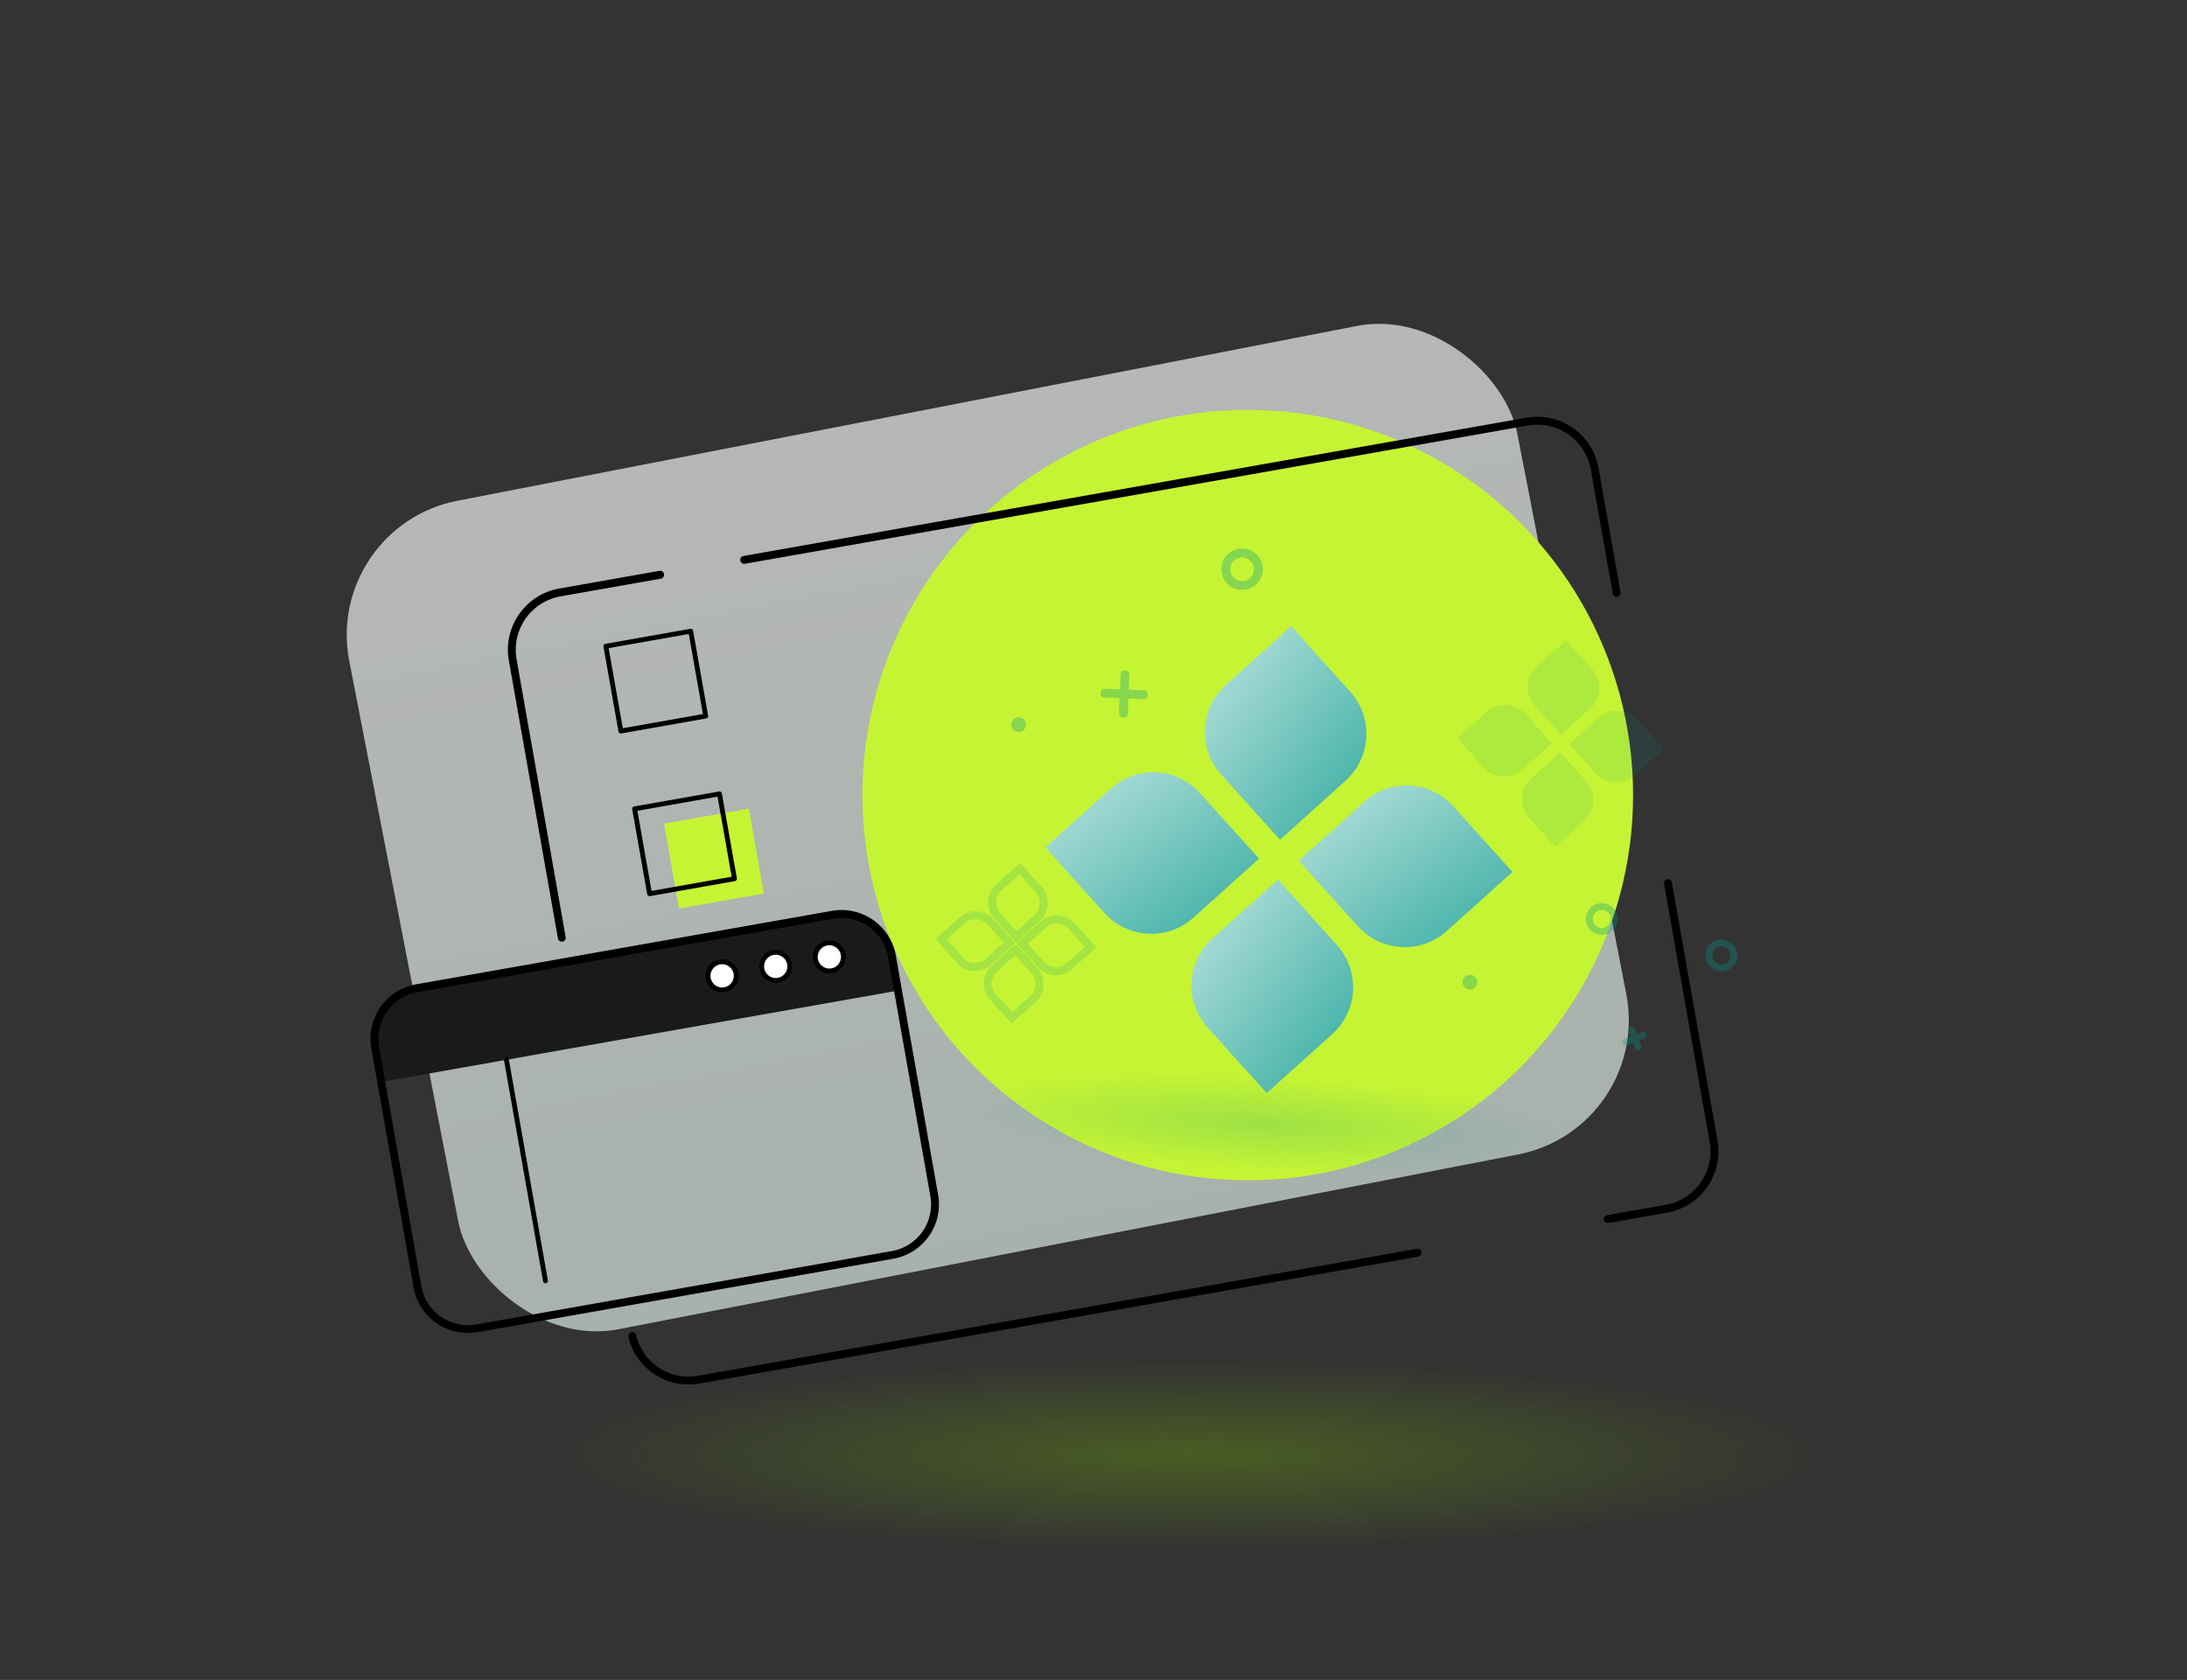 <svg xmlns="http://www.w3.org/2000/svg" xmlns:xlink="http://www.w3.org/1999/xlink" width="272" height="209" viewBox="0 0 272 209"><rect x="0" y="0" width="272" height="209" fill="#333333" stroke="none"/><defs><style>.a,.n{fill:none;}.b{opacity:0.65;fill:url(#a);}.c{fill:#c5f434;}.d{opacity:0.3;fill:url(#b);}.e{fill:#1a1a1a;}.f{fill:#fff;}.g{opacity:0.2;fill:url(#c);}.h,.j{fill:#009687;}.h,.i{opacity:0.32;}.k{fill:url(#d);}.l{opacity:0.12;}.m{opacity:0.17;}.n{stroke:#009687;}</style><linearGradient id="a" x1="0.5" x2="0.5" y2="1" gradientUnits="objectBoundingBox"><stop offset="0" stop-color="#fcfffd"/><stop offset="1" stop-color="#e7f6ed"/></linearGradient><radialGradient id="b" cx="0.5" cy="0.5" r="0.5" gradientUnits="objectBoundingBox"><stop offset="0" stop-color="#80bd01"/><stop offset="0.757" stop-color="#80bd01" stop-opacity="0"/><stop offset="1" stop-color="#80bd01" stop-opacity="0"/></radialGradient><radialGradient id="c" cx="0.5" cy="0.5" r="0.5" gradientUnits="objectBoundingBox"><stop offset="0" stop-color="#009687"/><stop offset="1" stop-color="#009687" stop-opacity="0"/></radialGradient><linearGradient id="d" x1="-0.939" x2="1" y2="1.798" gradientUnits="objectBoundingBox"><stop offset="0" stop-color="#fff"/><stop offset="1" stop-color="#009687"/></linearGradient></defs><rect class="a" width="272" height="209"/><g transform="translate(-872 -278)"><rect class="b" width="148" height="105" rx="17" transform="translate(912.194 343.543) rotate(-11)"/><circle class="c" cx="47.925" cy="47.925" r="47.925" transform="translate(979.26 328.99)"/><ellipse class="d" cx="108" cy="16" rx="108" ry="16" transform="translate(912 443)"/><g transform="matrix(0.985, -0.174, 0.174, 0.985, 710.765, 220.203)"><path class="e" d="M229.817,199.354h-50.8a7.245,7.245,0,0,0-7.222,7.222v3.489H237.04v-3.489A7.242,7.242,0,0,0,229.817,199.354Z" transform="translate(0.165 15.635)"/><path class="f" d="M203.419,203.377a1.936,1.936,0,0,1-1.936,1.939h0a1.939,1.939,0,1,1,1.939-1.939Z" transform="translate(14.515 16.713)"/><path class="f" d="M207.75,203.341a1.843,1.843,0,1,1-1.843-1.843A1.843,1.843,0,0,1,207.75,203.341Z" transform="translate(16.854 16.744)"/><path class="f" d="M212.21,203.341a1.843,1.843,0,1,1-1.843-1.843A1.843,1.843,0,0,1,212.21,203.341Z" transform="translate(19.16 16.744)"/><rect class="c" width="10.719" height="10.719" transform="translate(212.169 200.19)"/><g transform="translate(171.472 169.119)"><path d="M188.593,212.436h0a.489.489,0,0,0,.482-.49V176.838a6.75,6.75,0,0,1,6.731-6.73h12.676a.494.494,0,0,0,0-.988H195.812a7.734,7.734,0,0,0-7.712,7.715v35.108A.494.494,0,0,0,188.593,212.436Z" transform="translate(-162.873 -169.118)"/><path d="M286.548,236.962h-90.78a6.684,6.684,0,0,1-6.675-6.273.493.493,0,1,0-.986.011,7.684,7.684,0,0,0,7.672,7.244h90.771a.492.492,0,0,0,.492-.489A.494.494,0,0,0,286.548,236.962Z" transform="translate(-162.87 -137.535)"/><path d="M283.636,208.386a.494.494,0,0,0-.493.493V241.5a6.748,6.748,0,0,1-6.732,6.73h-7.417a.493.493,0,0,0,0,.986h7.417a7.731,7.731,0,0,0,7.718-7.716V208.879A.494.494,0,0,0,283.636,208.386Z" transform="translate(-121.296 -148.813)"/><path d="M208.7,170.107H307.59a6.75,6.75,0,0,1,6.732,6.73v15.692a.494.494,0,0,0,.493.495h0a.5.5,0,0,0,.482-.5V176.832a7.734,7.734,0,0,0-7.712-7.713H208.7a.494.494,0,0,0,0,.988Z" transform="translate(-152.477 -169.119)"/><path d="M237.7,236.12V205.879a6.865,6.865,0,0,0-6.847-6.848H178.319a6.867,6.867,0,0,0-6.847,6.848V236.12a6.864,6.864,0,0,0,6.847,6.847h52.534A6.862,6.862,0,0,0,237.7,236.12Zm-59.386-36.1,52.54,0a5.891,5.891,0,0,1,5.867,5.867v30.242a5.89,5.89,0,0,1-5.867,5.867h-52.54a5.89,5.89,0,0,1-5.867-5.867V205.884a5.892,5.892,0,0,1,5.867-5.868Z" transform="translate(-171.472 -153.651)"/></g><g transform="translate(227.483 218.037)"><path d="M210.439,205.462a2.05,2.05,0,1,1,2.048-2.05A2.052,2.052,0,0,1,210.439,205.462Zm0-3.5a1.447,1.447,0,1,0,1.447,1.447A1.451,1.451,0,0,0,210.439,201.964Z" transform="translate(-208.391 -201.363)"/></g><g transform="translate(220.712 218.037)"><path d="M205.978,205.462a2.05,2.05,0,1,1,2.048-2.05A2.052,2.052,0,0,1,205.978,205.462Zm0-3.5a1.447,1.447,0,1,0,1.447,1.447A1.451,1.451,0,0,0,205.978,201.964Z" transform="translate(-203.928 -201.363)"/></g><g transform="translate(213.947 218.037)"><path d="M201.517,205.462a2.05,2.05,0,1,1,2.048-2.05A2.052,2.052,0,0,1,201.517,205.462Zm0-3.5a1.447,1.447,0,1,0,1.447,1.447A1.451,1.451,0,0,0,201.517,201.964Z" transform="translate(-199.469 -201.363)"/></g><g transform="translate(187.456 225.397)"><path d="M182.311,234.728a.3.3,0,0,1-.3-.3V206.517a.3.3,0,1,1,.607,0v27.908A.3.3,0,0,1,182.311,234.728Z" transform="translate(-182.008 -206.214)"/></g><g transform="translate(208.584 176.888)"><path d="M274.349,186.739H263.63a.3.3,0,0,1-.3-.3V175.717a.3.3,0,0,1,.3-.3h10.719a.3.3,0,0,1,.3.3v10.719A.3.3,0,0,1,274.349,186.739Zm-10.418-.607h10.118V176.016H263.931Z" transform="translate(-263.327 -175.414)"/></g><g transform="translate(310.828 199.214)"><path d="M274.349,200.281H263.63a.3.3,0,0,1-.3-.3V189.259a.3.3,0,0,1,.3-.3h10.719a.3.3,0,0,1,.3.3v10.719A.3.3,0,0,1,274.349,200.281Zm-10.418-.607h10.118V189.558H263.931Z" transform="translate(-365.571 -190.738)"/></g></g><g transform="translate(-2109.981 -346.892) rotate(3)"><ellipse class="g" cx="38.855" cy="5.855" rx="38.855" ry="5.855" transform="translate(3136.155 593.509)"/><path class="h" d="M1.972,3.945a1.977,1.977,0,1,1,.761-.154A1.967,1.967,0,0,1,1.972,3.945Zm0-3.1a1.127,1.127,0,1,0,1.039.692h0A1.129,1.129,0,0,0,1.972.845Z" transform="translate(3229.669 572.833) rotate(25)"/><path class="h" d="M743.89-201.232a1.967,1.967,0,0,1-.748-.149,1.957,1.957,0,0,1-1.07-1.063,1.958,1.958,0,0,1-.005-1.509,1.957,1.957,0,0,1,1.063-1.07,1.959,1.959,0,0,1,1.509-.005,1.958,1.958,0,0,1,1.07,1.063,1.959,1.959,0,0,1,.005,1.509,1.958,1.958,0,0,1-1.063,1.07A1.969,1.969,0,0,1,743.89-201.232Zm0-3.1a1.124,1.124,0,0,0-.435.088,1.118,1.118,0,0,0-.607.612,1.118,1.118,0,0,0,0,.862,1.119,1.119,0,0,0,.612.607,1.118,1.118,0,0,0,.862,0,1.119,1.119,0,0,0,.607-.612,1.119,1.119,0,0,0,0-.862h0a1.118,1.118,0,0,0-.612-.607A1.124,1.124,0,0,0,743.89-204.332Z" transform="translate(2471.644 774.917)"/><g class="i" transform="translate(3218.92 584.878)"><path class="j" d="M754.357-148.451a.422.422,0,0,1-.385-.249l-.955-2.123a.423.423,0,0,1,.212-.559.423.423,0,0,1,.559.212l.955,2.123a.423.423,0,0,1-.212.559A.417.417,0,0,1,754.357-148.451Z" transform="translate(-752.396 151.419)"/><path class="j" d="M751.328-147.545a.423.423,0,0,1-.385-.249.423.423,0,0,1,.212-.559l2.123-.955a.422.422,0,0,1,.558.212.422.422,0,0,1-.212.558l-2.123.955A.423.423,0,0,1,751.328-147.545Z" transform="translate(-750.906 149.929)"/></g><g transform="translate(3165.503 523.251) rotate(42)"><path class="h" d="M2.571,5.142a2.577,2.577,0,1,1,.992-.2A2.564,2.564,0,0,1,2.571,5.142Zm0-4.04A1.469,1.469,0,1,0,3.925,2h0a1.471,1.471,0,0,0-1.354-.9Z" transform="translate(5.958 0) rotate(25)"/><g class="i" transform="translate(6.462 21.073) rotate(25)"><path class="j" d="M4.99,2.922a.554.554,0,0,1-.209-.041L.342,1.06A.551.551,0,1,1,.76.041L5.2,1.862a.551.551,0,0,1-.209,1.06Z" transform="translate(0 1.309)"/><path class="j" d="M.551,5.541a.551.551,0,0,1-.509-.76L1.862.342A.55.55,0,1,1,2.881.76L1.06,5.2A.55.55,0,0,1,.551,5.541Z" transform="translate(1.309 0)"/></g><ellipse class="h" cx="0.918" cy="0.918" rx="0.918" ry="0.918" transform="translate(63.115 18.479) rotate(25)"/><ellipse class="h" cx="0.918" cy="0.918" rx="0.918" ry="0.918" transform="translate(0.776 35.514) rotate(25)"/></g><g transform="translate(3145.954 537.361)"><path class="k" d="M865.66-270.41l7.757-7.758a7.844,7.844,0,0,0,0-11.095l-7.757-7.757-7.757,7.757a7.844,7.844,0,0,0,0,11.095Z" transform="translate(-836.575 297.02)"/><path class="k" d="M865.66-259.408l-7.757,7.757a7.844,7.844,0,0,0,0,11.095l7.757,7.757,7.757-7.757a7.844,7.844,0,0,0,0-11.095Z" transform="translate(-836.575 290.97)"/><path class="k" d="M889.079-271.732a7.846,7.846,0,0,0-11.095,0l-7.758,7.757,7.758,7.757a7.844,7.844,0,0,0,11.095,0l7.757-7.757Z" transform="translate(-838.666 293.061)"/><path class="k" d="M859.225-263.975l-7.757-7.757a7.846,7.846,0,0,0-11.095,0l-7.757,7.757,7.757,7.757a7.844,7.844,0,0,0,11.095,0Z" transform="translate(-832.616 293.061)"/></g><g class="l" transform="translate(3196.404 537.336)"><path class="j" d="M860.052-285.252l3.43-3.431a3.469,3.469,0,0,0,0-4.906l-3.43-3.43-3.43,3.43a3.469,3.469,0,0,0,0,4.906Z" transform="translate(-847.189 297.02)"/><path class="j" d="M860.052-259.408l-3.43,3.43a3.469,3.469,0,0,0,0,4.906l3.43,3.43,3.43-3.43a3.469,3.469,0,0,0,0-4.906Z" transform="translate(-847.189 273.366)"/><path class="j" d="M878.564-273.014a3.47,3.47,0,0,0-4.906,0l-3.431,3.43,3.431,3.43a3.469,3.469,0,0,0,4.906,0l3.43-3.43Z" transform="translate(-856.27 282.446)"/><path class="j" d="M844.383-269.584l-3.43-3.43a3.47,3.47,0,0,0-4.906,0l-3.43,3.43,3.43,3.43a3.469,3.469,0,0,0,4.906,0Z" transform="translate(-832.616 282.446)"/></g><g class="m" transform="translate(3133.605 569.241)"><path class="n" d="M858.821-288.51l2.481-2.481a2.509,2.509,0,0,0,0-3.548l-2.481-2.481-2.481,2.481a2.509,2.509,0,0,0,0,3.548Z" transform="translate(-849.519 297.02)"/><path class="n" d="M858.821-259.408l-2.481,2.481a2.509,2.509,0,0,0,0,3.548l2.481,2.481,2.481-2.481a2.509,2.509,0,0,0,0-3.548Z" transform="translate(-849.519 269.502)"/><path class="n" d="M876.256-273.3a2.509,2.509,0,0,0-3.548,0l-2.481,2.481,2.481,2.481a2.509,2.509,0,0,0,3.548,0l2.481-2.481Z" transform="translate(-860.133 280.117)"/><path class="n" d="M841.126-270.814l-2.481-2.481a2.509,2.509,0,0,0-3.548,0l-2.481,2.481,2.481,2.481a2.509,2.509,0,0,0,3.548,0Z" transform="translate(-832.616 280.117)"/></g></g></g></svg>